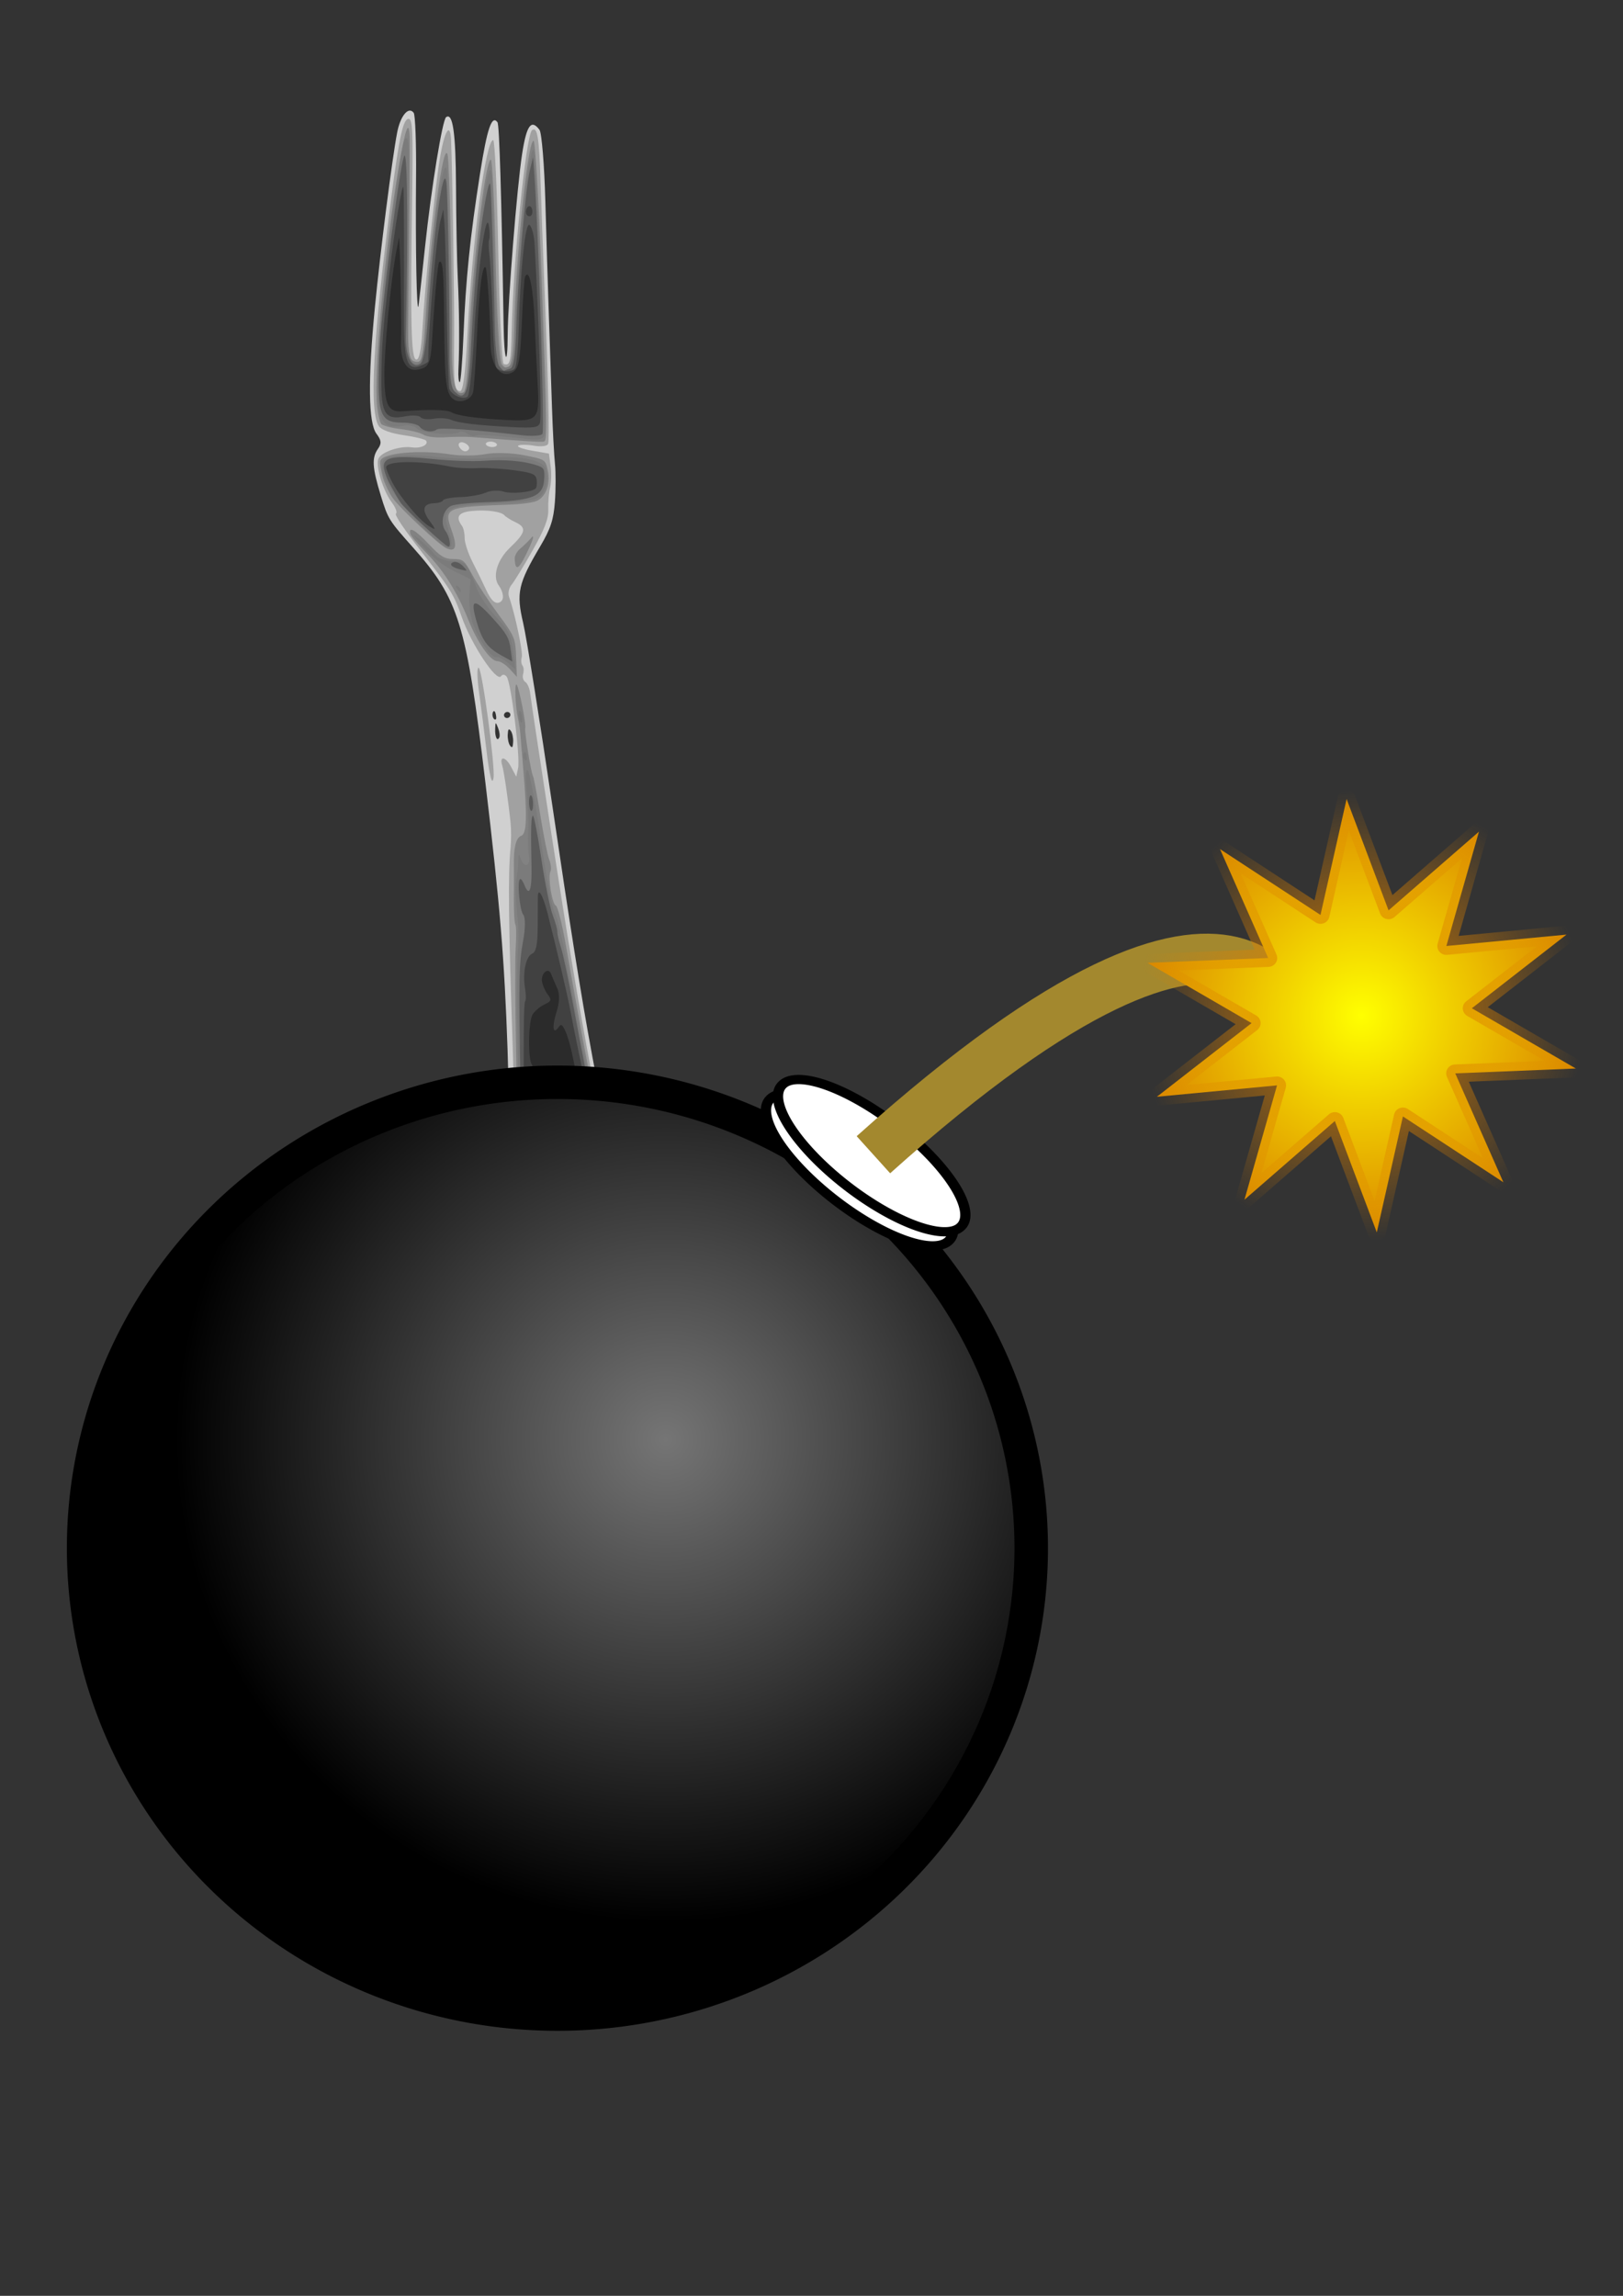 <?xml version="1.0" encoding="UTF-8" standalone="no"?>
<!-- Created with Inkscape (http://www.inkscape.org/) -->
<svg
   xmlns:dc="http://purl.org/dc/elements/1.1/"
   xmlns:cc="http://creativecommons.org/ns#"
   xmlns:rdf="http://www.w3.org/1999/02/22-rdf-syntax-ns#"
   xmlns:svg="http://www.w3.org/2000/svg"
   xmlns="http://www.w3.org/2000/svg"
   xmlns:xlink="http://www.w3.org/1999/xlink"
   xmlns:sodipodi="http://sodipodi.sourceforge.net/DTD/sodipodi-0.dtd"
   xmlns:inkscape="http://www.inkscape.org/namespaces/inkscape"
   width="744.094"
   height="1052.362"
   id="svg5076"
   sodipodi:version="0.32"
   inkscape:version="0.46"
   sodipodi:docname="forkbomb.svg"
   inkscape:output_extension="org.inkscape.output.svg.inkscape">
  <rect width="100%" height="100%" fill="#333333" stroke="none"/>
  <defs
     id="defs5078">
    <linearGradient
       id="linearGradient3519">
      <stop
         style="stop-color:#757575;stop-opacity:1;"
         offset="0"
         id="stop3521" />
      <stop
         style="stop-color:#000000;stop-opacity:1;"
         offset="1"
         id="stop3523" />
    </linearGradient>
    <linearGradient
       inkscape:collect="always"
       id="linearGradient5004">
      <stop
         style="stop-color:#dc8100;stop-opacity:1;"
         offset="0"
         id="stop5006" />
      <stop
         style="stop-color:#dc8100;stop-opacity:0;"
         offset="1"
         id="stop5008" />
    </linearGradient>
    <linearGradient
       id="linearGradient5012">
      <stop
         style="stop-color:#ffff00;stop-opacity:1;"
         offset="0"
         id="stop5014" />
      <stop
         style="stop-color:#da8600;stop-opacity:1;"
         offset="1"
         id="stop5016" />
    </linearGradient>
    <inkscape:perspective
       sodipodi:type="inkscape:persp3d"
       inkscape:vp_x="0 : 526.18109 : 1"
       inkscape:vp_y="0 : 1000 : 0"
       inkscape:vp_z="744.09448 : 526.18109 : 1"
       inkscape:persp3d-origin="372.04724 : 350.78739 : 1"
       id="perspective5084" />
    <radialGradient
       inkscape:collect="always"
       xlink:href="#linearGradient3519"
       id="radialGradient2421"
       gradientUnits="userSpaceOnUse"
       gradientTransform="matrix(1,0,0,0.986,0,12.848)"
       cx="347.492"
       cy="898.367"
       fx="347.492"
       fy="898.367"
       r="146.421" />
    <radialGradient
       inkscape:collect="always"
       xlink:href="#linearGradient5012"
       id="radialGradient2423"
       gradientUnits="userSpaceOnUse"
       gradientTransform="matrix(1,0,0,1.027,0,-12.122)"
       cx="-547.143"
       cy="442.362"
       fx="-547.143"
       fy="442.362"
       r="184.527" />
    <radialGradient
       inkscape:collect="always"
       xlink:href="#linearGradient5004"
       id="radialGradient2425"
       gradientUnits="userSpaceOnUse"
       gradientTransform="matrix(1,0,0,1.027,0,-12.122)"
       cx="-547.143"
       cy="442.362"
       fx="-547.143"
       fy="442.362"
       r="184.527" />
  </defs>
  <sodipodi:namedview
     id="base"
     pagecolor="#ffffff"
     bordercolor="#666666"
     borderopacity="1.0"
     gridtolerance="10000"
     guidetolerance="10"
     objecttolerance="10"
     inkscape:pageopacity="0.0"
     inkscape:pageshadow="2"
     inkscape:zoom="0.35"
     inkscape:cx="375"
     inkscape:cy="520"
     inkscape:document-units="px"
     inkscape:current-layer="layer1"
     showgrid="false"
     inkscape:window-width="640"
     inkscape:window-height="667"
     inkscape:window-x="110"
     inkscape:window-y="145" />
  <g
     inkscape:label="Layer 1"
     inkscape:groupmode="layer"
     id="layer1">
    <g
       id="g2405"
       transform="matrix(1.536,0,0,1.532,-231.509,-224.047)"
       inkscape:export-filename="C:\Documents and Settings\Administrador\Escritorio\Varios\fbomb.png"
       inkscape:export-xdpi="189"
       inkscape:export-ydpi="189">
      <g
         transform="translate(33.363,-340.243)"
         id="g5051">
        <g
           transform="matrix(0.54,0.72,-0.787,0.557,1086.418,622.258)"
           id="g5067">
          <path
             style="fill:#d0d0d0"
             d="M -255.307,862.966 C -257.322,862.246 -260.247,860.666 -261.807,859.455 C -263.367,858.244 -269.439,854.015 -275.301,850.057 C -281.163,846.1 -291.288,839.001 -297.801,834.282 C -315.953,821.129 -346.06,800.57 -363.202,789.621 C -388.65,773.366 -403.913,764.566 -440.036,745.32 C -486.667,720.476 -494.985,717.715 -517.815,719.508 C -529.573,720.432 -530.252,720.376 -537.815,717.849 C -547.177,714.72 -549.925,713.066 -551.163,709.81 C -551.903,707.863 -552.802,707.362 -555.558,707.362 C -560.031,707.362 -571.802,699.488 -590.155,684.219 C -604.462,672.316 -627.093,652.362 -633.374,646.112 C -637.288,642.218 -638.364,638.362 -635.537,638.362 C -634.654,638.362 -626.666,643.439 -617.787,649.644 C -598.372,663.213 -580.09,675.278 -582.143,673.169 C -582.418,672.887 -589.168,667.128 -597.143,660.373 C -611.835,647.928 -628.143,632.546 -628.143,631.134 C -628.143,628.58 -622.001,631.688 -607.297,641.684 C -598.137,647.912 -586.818,655.377 -582.143,658.274 C -573.51,663.623 -563.336,670.502 -557.327,675.053 C -555.504,676.434 -553.823,677.376 -553.593,677.146 C -553.363,676.916 -558.68,672.626 -565.409,667.612 C -580.412,656.434 -591.067,647.483 -606.393,633.179 C -617.24,623.056 -620.053,619.362 -616.915,619.362 C -615.863,619.362 -596.202,632.04 -560.772,655.564 C -550.654,662.281 -547.882,662.91 -557.38,656.333 C -566.372,650.107 -595.523,626.655 -603.615,619.138 C -610.528,612.716 -611.385,610.362 -606.808,610.362 C -605.589,610.362 -596.43,615.65 -586.456,622.112 C -576.481,628.575 -561.982,637.912 -554.236,642.862 C -546.489,647.812 -535.087,655.106 -528.897,659.071 C -522.707,663.036 -515.618,667.396 -513.143,668.76 C -510.668,670.124 -506.037,673.313 -502.853,675.847 C -498.232,679.524 -496.36,681.934 -493.583,687.786 C -487.686,700.209 -485.602,702.407 -476.06,706.267 C -471.43,708.14 -446.268,720.359 -420.143,733.422 C -352.686,767.15 -333.454,775.934 -279.011,797.883 C -231.759,816.933 -223.331,821.686 -221.569,830.275 C -221.277,831.698 -219.936,835.235 -218.59,838.134 C -217.118,841.306 -216.143,845.23 -216.143,847.984 C -216.143,851.833 -216.67,853.09 -219.453,855.873 C -222.763,859.183 -223.948,859.618 -238.143,862.739 C -247,864.686 -250.365,864.731 -255.307,862.966 z M -228.96,839.146 C -229.677,838.428 -230.143,838.369 -230.143,838.996 C -230.143,840.33 -228.96,841.513 -228.293,840.846 C -228.009,840.561 -228.309,839.796 -228.96,839.146 z M -449.568,733.483 C -449.867,732.999 -451.131,732.347 -452.377,732.033 C -454.563,731.482 -454.574,731.513 -452.702,732.912 C -450.552,734.518 -448.722,734.851 -449.568,733.483 z M -445.702,730.894 C -446.769,730.086 -448.318,729.426 -449.143,729.426 C -450.276,729.426 -450.168,729.785 -448.702,730.894 C -447.634,731.701 -446.086,732.362 -445.261,732.362 C -444.128,732.362 -444.236,732.003 -445.702,730.894 z M -455.143,730.969 C -455.143,730.753 -455.841,730.308 -456.695,729.981 C -457.585,729.639 -457.986,729.807 -457.636,730.374 C -457.049,731.324 -455.143,731.779 -455.143,730.969 z M -453.143,727.362 C -453.143,726.812 -453.593,726.362 -454.143,726.362 C -454.693,726.362 -455.143,726.812 -455.143,727.362 C -455.143,727.912 -454.693,728.362 -454.143,728.362 C -453.593,728.362 -453.143,727.912 -453.143,727.362 z"
             id="path5065" />
          <path
             style="fill:#a1a1a1"
             d="M -252.643,861.95 C -257.252,860.476 -271.958,850.889 -294.143,834.895 C -317.971,817.717 -342.874,800.673 -362.143,788.357 C -397.289,765.893 -410.755,756.861 -417.494,751.232 C -419.226,749.786 -422.218,747.727 -424.143,746.657 C -430.104,743.344 -439.556,738.599 -441.393,737.998 C -444.674,736.924 -443.194,735.48 -439.393,736.048 L -435.643,736.608 L -437.643,734.549 C -440.147,731.973 -462.2,720.362 -464.591,720.362 C -465.638,720.362 -466.152,720.897 -465.853,721.675 C -464.978,723.956 -480.361,723.077 -489.643,720.316 C -496.84,718.175 -499.273,717.96 -513.893,718.175 C -524.482,718.33 -530.143,718.056 -530.143,717.388 C -530.143,716.824 -531.863,716.362 -533.965,716.362 C -538.59,716.362 -546.553,713.778 -548.258,711.723 C -549.778,709.892 -547.945,703.876 -545.014,701.073 C -542.992,699.14 -542.5,696.362 -544.179,696.362 C -544.749,696.362 -547.329,698.387 -549.912,700.862 C -552.811,703.64 -555.526,705.362 -557.007,705.362 C -562.657,705.362 -581.934,690.618 -617.402,659.169 C -632.054,646.178 -636.05,641.936 -634.81,640.696 C -634.004,639.89 -630.45,642.099 -615.074,652.962 C -578.643,678.699 -569.233,684.852 -568.072,683.691 C -567.387,683.006 -569.747,680.614 -575.351,676.313 C -586.168,668.011 -609.954,648.04 -617.893,640.595 C -624.74,634.173 -626.311,630.842 -620.893,634.233 C -612.378,639.563 -575.49,664.093 -566.245,670.574 C -553.856,679.257 -552.412,680.031 -551.078,678.697 C -550.412,678.031 -555.175,673.831 -565.361,666.106 C -589.124,648.081 -614.539,625.425 -612.869,623.755 C -612.509,623.395 -598.456,632.175 -581.64,643.266 C -564.824,654.358 -550.633,663.165 -550.104,662.838 C -548.263,661.7 -549.194,660.676 -557.393,654.815 C -575.99,641.521 -608.143,614.552 -608.143,612.248 C -608.143,610.238 -604.941,611.789 -592.125,620.01 C -584.71,624.767 -572.793,632.352 -565.643,636.865 C -537.368,654.714 -520.608,665.655 -519.892,666.732 C -519.453,667.393 -520.388,668.999 -522.142,670.598 C -523.792,672.103 -525.143,673.843 -525.143,674.464 C -525.143,675.086 -523.336,673.962 -521.127,671.966 L -517.11,668.338 L -513.377,670.244 C -511.323,671.292 -508.743,673.156 -507.643,674.385 C -506.543,675.615 -504.056,677.63 -502.117,678.863 C -499.477,680.541 -497.416,683.462 -493.919,690.483 C -491.349,695.642 -488.975,700.852 -488.644,702.061 C -488.312,703.27 -487.051,704.549 -485.842,704.903 C -480.064,706.592 -468.069,711.746 -467.046,712.978 C -466.415,713.74 -465.333,714.362 -464.643,714.362 C -463.953,714.362 -462.85,715.01 -462.192,715.803 C -461.535,716.595 -460.378,717.006 -459.622,716.716 C -458.865,716.425 -456.986,716.875 -455.445,717.715 C -453.904,718.554 -435.093,727.876 -413.643,738.43 C -353.166,768.185 -325.299,780.73 -275.853,800.46 C -234.422,816.991 -225.264,822.239 -223.126,830.671 C -222.541,832.976 -220.898,837.232 -219.475,840.13 C -214.391,850.476 -218.76,857.86 -231.143,859.848 C -233.618,860.246 -238.1,861.199 -241.103,861.967 C -247.508,863.604 -247.468,863.604 -252.643,861.95 z M -226.386,840.085 C -227.077,838.596 -227.948,837.374 -228.321,837.37 C -229.842,837.352 -232.18,834.041 -231.756,832.507 C -231.506,831.602 -231.024,829.891 -230.684,828.704 C -230.193,826.987 -230.71,826.226 -233.216,824.976 C -236.312,823.431 -236.353,823.442 -235.676,825.633 C -235.298,826.859 -234.647,829.437 -234.231,831.362 C -233.815,833.287 -232.499,836.757 -231.308,839.072 C -230.117,841.388 -229.143,844.075 -229.143,845.045 C -229.143,846.646 -228.96,846.623 -227.136,844.799 C -225.378,843.042 -225.285,842.455 -226.386,840.085 z M -486.143,707.862 C -486.143,706.489 -488.247,705.385 -490.975,705.326 C -494.638,705.247 -498.173,700.932 -499.034,695.49 C -500.098,688.759 -501.221,687.585 -504.866,689.398 C -506.393,690.158 -508.165,690.804 -508.803,690.834 C -510.492,690.914 -513.895,694.225 -516.32,698.148 C -518.528,701.721 -517.854,703.309 -514.115,703.347 C -513.275,703.355 -511.572,704.074 -510.331,704.943 C -509.09,705.812 -505.502,706.939 -502.358,707.445 C -499.215,707.952 -494.843,708.733 -492.643,709.181 C -488.083,710.11 -486.143,709.716 -486.143,707.862 z M -533.837,688.723 C -533.485,688.371 -533.424,687.716 -533.702,687.266 C -534.326,686.258 -537.143,687.242 -537.143,688.469 C -537.143,689.495 -534.79,689.676 -533.837,688.723 z M -529.33,680.425 C -529.08,679.675 -529.455,679.3 -530.205,679.55 C -530.927,679.79 -531.715,680.578 -531.955,681.3 C -532.205,682.05 -531.83,682.425 -531.08,682.175 C -530.359,681.934 -529.571,681.147 -529.33,680.425 z M -449.143,738.751 C -453.818,736.253 -461.243,732.375 -465.643,730.133 C -470.043,727.891 -473.083,725.864 -472.399,725.628 C -471.082,725.174 -442.258,740.003 -439.693,742.454 C -437.628,744.427 -440.969,743.118 -449.143,738.751 z"
             id="path5063" />
          <path
             style="fill:#828282"
             d="M -254.643,859.99 C -259.916,857.509 -277.541,845.869 -292.643,834.893 C -310.054,822.239 -339.873,801.742 -361.643,787.463 C -373.743,779.526 -386.146,771.082 -389.205,768.698 C -392.264,766.313 -395.189,764.362 -395.705,764.361 C -396.221,764.36 -399.568,762.321 -403.143,759.829 C -406.718,757.337 -410.768,754.555 -412.143,753.646 C -416.885,750.511 -419.16,747.992 -418.663,746.427 C -418.104,744.665 -422.54,741.41 -436.143,733.598 C -440.818,730.914 -445.543,728.188 -446.643,727.54 C -447.743,726.893 -449.768,725.896 -451.143,725.325 C -454.936,723.75 -461.796,719.397 -460.514,719.379 C -459.183,719.359 -447.871,724.398 -447.143,725.335 C -446.543,726.107 -433.568,732.362 -432.567,732.362 C -432.181,732.362 -426.796,734.818 -420.601,737.819 C -414.406,740.82 -408.162,743.57 -406.727,743.93 C -405.292,744.291 -403.786,745.123 -403.38,745.78 C -402.297,747.534 -394.169,751.497 -393.06,750.811 C -392.537,750.488 -386.604,752.798 -379.876,755.945 C -337.279,775.87 -315.757,785.241 -275.643,801.331 C -235.641,817.376 -226.126,822.789 -224.136,830.633 C -223.546,832.959 -221.956,837.119 -220.603,839.877 C -217.738,845.717 -217.553,848.321 -219.709,852.49 C -221.337,855.637 -227.825,859.3 -231.844,859.34 C -233.055,859.352 -236.637,860.037 -239.804,860.862 C -247.408,862.843 -248.748,862.764 -254.643,859.99 z M -227.143,845.862 C -226.458,845.037 -225.278,844.362 -224.52,844.362 C -222.83,844.362 -222.83,844.336 -224.486,840.397 C -225.225,838.64 -226.912,836.656 -228.236,835.987 C -230.697,834.743 -231.023,832.754 -229.65,827.362 C -229.077,825.113 -229.433,824.733 -233.201,823.569 C -235.505,822.857 -237.618,822.504 -237.897,822.783 C -238.176,823.062 -237.671,824.837 -236.774,826.728 C -235.877,828.618 -235.138,830.771 -235.133,831.513 C -235.128,832.255 -233.977,835.326 -232.575,838.337 C -231.174,841.347 -230.236,844.61 -230.491,845.587 C -231.061,847.763 -228.87,847.943 -227.143,845.862 z M -487.598,719.233 C -496.956,716.873 -505.661,716.194 -513.643,717.201 C -517.493,717.687 -521.203,717.875 -521.887,717.619 C -524.457,716.656 -521.984,715.622 -515.532,714.961 C -510.001,714.394 -508.518,713.838 -506.833,711.695 C -504.896,709.233 -504.52,709.151 -498.722,709.925 C -495.379,710.371 -488.368,710.766 -483.143,710.803 C -474.055,710.866 -473.405,711.02 -468.143,714.365 L -462.643,717.862 L -466.143,718.168 C -468.068,718.336 -470.094,719.057 -470.645,719.77 C -471.986,721.505 -479.54,721.266 -487.598,719.233 z M -542.518,713.893 C -544.649,713.133 -546.851,712.054 -547.41,711.495 C -549.283,709.622 -543.03,699.632 -535.746,692.862 C -533.378,690.662 -530.409,686.755 -529.148,684.178 C -527.885,681.6 -524.463,677.43 -521.533,674.901 C -516.234,670.325 -516.198,670.312 -512.755,671.751 C -508.389,673.575 -505.723,677.453 -506.697,680.563 C -507.093,681.828 -508.818,684.824 -510.53,687.221 C -522.617,704.146 -522.686,704.481 -514.575,706.839 C -509.198,708.402 -508.106,709.892 -511.202,711.439 C -513.476,712.575 -530.406,715.367 -534.729,715.318 C -536.882,715.294 -540.387,714.653 -542.518,713.893 z M -562.656,702.227 C -572.265,697.077 -603.636,671.334 -623.83,652.028 C -633.088,643.178 -634.985,640.491 -629.48,644.022 C -626.719,645.793 -597.225,666.36 -582.143,677.03 C -570.721,685.111 -569.195,685.842 -567.435,684.083 C -566.155,682.803 -567.312,681.589 -576.805,674.243 C -599.096,656.992 -622.625,635.998 -617.695,637.756 C -615.444,638.56 -580.563,661.392 -565.237,672.095 C -555.296,679.038 -550.143,681.036 -550.143,677.95 C -550.143,677.173 -554.98,673.013 -560.893,668.706 C -578.839,655.633 -609.32,629.29 -608.044,627.957 C -607.715,627.613 -595.115,635.436 -580.044,645.342 C -564.973,655.248 -551.63,663.355 -550.393,663.358 C -546.156,663.366 -548.141,660.597 -556.893,654.292 C -577.061,639.764 -606.256,615.211 -604.959,613.869 C -604.583,613.48 -587.483,623.85 -566.959,636.913 C -523.176,664.78 -520.938,666.274 -521.338,667.359 C -521.601,668.071 -524.669,671.544 -536.362,684.362 C -537.617,685.737 -539.909,688.753 -541.456,691.065 C -543.003,693.376 -545.159,695.55 -546.247,695.895 C -547.335,696.24 -549.971,698.287 -552.105,700.443 C -554.24,702.598 -556.59,704.362 -557.329,704.362 C -558.068,704.362 -560.465,703.401 -562.656,702.227 z M -495.143,696.384 C -495.968,695.862 -496.713,694.407 -496.8,693.149 C -496.886,691.891 -497.261,689.737 -497.633,688.362 C -498.02,686.932 -496.998,688.002 -495.244,690.862 C -491.3,697.292 -491.272,698.83 -495.143,696.384 z"
             id="path5061" />
          <path
             style="fill:#7b7b7b"
             d="M -256.803,858.523 C -263.771,854.623 -272.929,848.464 -289.643,836.437 C -313.739,819.097 -336.469,803.417 -360.477,787.573 C -373.218,779.163 -385.599,770.667 -387.99,768.692 C -390.38,766.717 -394.417,763.994 -396.961,762.642 C -402.285,759.811 -407.197,756.56 -408.643,754.911 C -409.193,754.284 -410.768,752.962 -412.143,751.974 C -414.395,750.355 -414.428,750.24 -412.477,750.81 C -409.179,751.774 -408.642,749.54 -411.836,748.149 C -413.38,747.477 -416.443,745.515 -418.643,743.788 C -420.843,742.061 -425.763,738.924 -429.577,736.816 C -433.39,734.709 -435.945,732.796 -435.253,732.566 C -434.562,732.335 -424.917,736.704 -413.819,742.274 C -402.722,747.843 -392.684,752.392 -391.513,752.381 C -390.342,752.371 -382.917,755.325 -375.013,758.947 C -334.647,777.442 -310.126,787.994 -273.96,802.428 C -250.564,811.766 -236.57,818.228 -233.143,821.277 L -230.643,823.502 L -233.624,822.855 C -238.528,821.791 -238.651,821.804 -238.446,823.362 C -238.066,826.25 -234.946,834.898 -232.859,838.845 C -231.701,841.036 -230.848,844.073 -230.964,845.595 C -231.178,848.404 -228.977,849.521 -227.605,847.301 C -227.244,846.717 -225.895,845.838 -224.607,845.349 C -222.307,844.474 -222.293,844.389 -223.836,840.462 C -224.953,837.618 -226.265,836.167 -228.386,835.427 C -230.661,834.634 -231.205,833.971 -230.685,832.625 C -230.31,831.656 -229.753,829.625 -229.448,828.112 C -229.143,826.6 -228.346,825.362 -227.678,825.362 C -226.317,825.362 -224.143,829.547 -224.143,832.167 C -224.143,833.108 -223.018,835.991 -221.643,838.574 C -217.241,846.843 -218.972,854.482 -225.859,857.184 C -229.81,858.734 -239.688,860.614 -246.143,861.045 C -250.758,861.353 -252.473,860.947 -256.803,858.523 z M -440.636,730.374 C -440.986,729.807 -440.585,729.639 -439.695,729.981 C -437.962,730.645 -437.645,731.362 -439.084,731.362 C -439.601,731.362 -440.3,730.917 -440.636,730.374 z M -452.143,724.362 C -452.968,723.829 -453.193,723.393 -452.643,723.393 C -452.093,723.393 -450.968,723.829 -450.143,724.362 C -449.318,724.895 -449.093,725.332 -449.643,725.332 C -450.193,725.332 -451.318,724.895 -452.143,724.362 z M -485.29,718.903 C -487.846,718.198 -491.75,716.165 -493.966,714.384 L -497.994,711.147 L -503.591,713.794 C -507.323,715.56 -511.427,716.585 -515.915,716.871 C -521.624,717.236 -522.037,717.163 -518.643,716.389 C -516.443,715.888 -513.376,715.452 -511.828,715.42 C -509.955,715.381 -508.144,714.329 -506.414,712.273 C -503.638,708.973 -503.482,708.961 -494.143,711.349 C -491.399,712.051 -486.997,712.237 -482.864,711.827 C -476.683,711.213 -475.589,711.404 -470.478,713.99 L -464.871,716.827 L -468.23,717.514 C -470.078,717.892 -471.751,718.687 -471.949,719.282 C -472.425,720.707 -479.468,720.507 -485.29,718.903 z M -498.872,715.758 C -498.54,715.426 -497.677,715.39 -496.955,715.679 C -496.158,715.998 -496.395,716.235 -497.56,716.283 C -498.614,716.327 -499.204,716.09 -498.872,715.758 z M -544.393,712.79 C -545.905,711.97 -547.141,710.75 -547.139,710.08 C -547.132,707.835 -543.153,702.299 -537.058,696.054 C -533.734,692.649 -529.467,687.326 -527.575,684.225 C -522.907,676.575 -516.734,671.05 -513.836,671.928 C -510.545,672.925 -507.143,676.436 -507.143,678.836 C -507.143,680.004 -508.38,682.788 -509.893,685.021 C -511.405,687.255 -514.574,691.944 -516.934,695.441 C -522.381,703.512 -522.181,705.376 -515.643,707.444 C -507.989,709.865 -509.088,711.612 -519.143,713.007 C -531.165,714.676 -541.074,714.591 -544.393,712.79 z M -570.263,696.736 C -585.2,686.183 -630.143,647.541 -630.143,645.251 C -630.143,643.842 -628.546,644.845 -609.143,658.446 C -599.518,665.192 -586.918,674.023 -581.143,678.069 C -570.905,685.242 -566.643,686.768 -566.643,683.26 C -566.643,682.378 -572.043,677.459 -578.643,672.327 C -599.585,656.044 -618.51,639.046 -613.865,640.691 C -612.887,641.038 -600.131,649.318 -585.519,659.092 C -550.639,682.422 -553.196,680.886 -551.267,679.669 C -550.374,679.105 -549.643,678.194 -549.643,677.644 C -549.643,677.095 -555.268,672.455 -562.143,667.334 C -582.663,652.05 -611.601,626.595 -604.143,630.389 C -602.768,631.089 -590.618,638.872 -577.143,647.685 C -563.668,656.498 -551.743,663.743 -550.643,663.785 C -549.355,663.835 -548.56,663.15 -548.41,661.862 C -548.236,660.368 -550.387,658.315 -556.91,653.746 C -575.046,641.044 -606.921,614.162 -602.036,615.688 C -600.599,616.137 -577.472,630.603 -537.97,655.763 C -530.449,660.553 -523.739,665.144 -523.058,665.965 C -522.031,667.202 -522.515,668.174 -525.894,671.66 C -533.246,679.242 -536.143,682.561 -536.143,683.401 C -536.143,683.855 -537.043,684.513 -538.143,684.862 C -539.243,685.211 -540.143,685.983 -540.143,686.577 C -540.143,688.632 -547.285,696.362 -549.184,696.362 C -550.274,696.362 -551.729,697.596 -552.58,699.241 C -555.686,705.246 -558.852,704.798 -570.263,696.736 z"
             id="path5059" />
          <path
             style="fill:#5b5b5b"
             d="M -253.143,860.099 C -256.545,858.564 -281.576,841.958 -292.643,833.894 C -310.874,820.61 -336.686,802.58 -352.101,792.362 C -380.395,773.607 -384.568,770.632 -389.749,765.511 C -392.595,762.699 -395.694,760.524 -396.749,760.598 C -398.604,760.728 -407.143,755.916 -407.143,754.741 C -407.143,754.413 -406.018,754.428 -404.643,754.773 C -400.411,755.835 -401.851,753.822 -408.393,749.528 C -418.86,742.658 -422.281,740.167 -421.845,739.73 C -421.615,739.501 -415.572,742.216 -408.416,745.764 C -401.26,749.312 -393.433,752.742 -391.024,753.386 C -388.614,754.031 -386.193,754.905 -385.643,755.33 C -385.093,755.754 -382.843,756.676 -380.643,757.378 C -378.443,758.08 -370.343,761.547 -362.643,765.083 C -334.594,777.962 -309.807,788.49 -269.643,804.585 C -249.907,812.494 -238.549,817.735 -234.643,820.735 C -232.761,822.18 -232.864,822.236 -236.393,821.686 C -240.75,821.006 -240.896,821.484 -238.165,827.503 C -237.077,829.901 -236.177,832.68 -236.165,833.679 C -236.153,834.678 -235.018,836.971 -233.643,838.773 C -231.017,842.216 -230.465,844.825 -232.143,845.862 C -234.088,847.064 -233.105,848.362 -230.25,848.362 C -228.562,848.362 -227.11,847.718 -226.763,846.815 C -226.437,845.964 -225.376,845.402 -224.406,845.565 C -222.938,845.812 -222.679,845.193 -222.86,841.862 C -223.061,838.165 -222.967,838.008 -221.623,839.786 C -219.218,842.966 -218.791,847.781 -220.603,851.285 C -222.503,854.959 -227.545,858.348 -231.143,858.369 C -232.518,858.377 -235.852,859.054 -238.552,859.873 C -244.272,861.608 -249.614,861.691 -253.143,860.099 z M -227.893,835.331 C -230.411,834.319 -230.692,832.662 -228.982,828.909 C -227.386,825.406 -226.417,825.713 -225.195,830.112 C -223.404,836.561 -223.65,837.036 -227.893,835.331 z M -426.702,737.894 C -427.769,737.086 -428.166,736.411 -427.584,736.394 C -427.002,736.376 -425.652,737.023 -424.584,737.83 C -423.516,738.638 -423.119,739.313 -423.702,739.33 C -424.284,739.348 -425.634,738.701 -426.702,737.894 z M -485.581,717.469 C -492.931,714.882 -492.338,713.725 -483.257,712.933 C -476.439,712.338 -474.744,712.519 -471.487,714.19 L -467.681,716.142 L -471.534,717.752 C -476.313,719.749 -479.273,719.689 -485.581,717.469 z M -539.279,713.445 C -541.829,713.088 -544.63,712.203 -545.503,711.478 C -547.746,709.617 -545.994,706.579 -537.65,697.862 C -533.965,694.012 -529.473,688.612 -527.669,685.862 C -524.132,680.471 -520.014,676.008 -516.336,673.58 C -514.226,672.187 -513.798,672.228 -511.336,674.06 C -506.443,677.699 -507.243,680.917 -516.083,693.16 C -518.745,696.846 -521.22,700.852 -521.584,702.061 C -522.4,704.776 -519.175,708.355 -515.893,708.377 C -513.602,708.393 -510.316,709.954 -511.172,710.62 C -512.069,711.319 -529.826,714.362 -532.229,714.229 C -533.557,714.155 -536.729,713.803 -539.279,713.445 z M -505.898,712.112 C -505.671,711.425 -504.396,710.736 -503.065,710.583 C -500.719,710.312 -500.704,710.352 -502.584,711.833 C -504.935,713.685 -506.458,713.813 -505.898,712.112 z M -569.39,697.007 C -577.851,691.117 -582.866,687.156 -594.143,677.454 C -611.717,662.335 -626.189,649.075 -625.677,648.563 C -625.019,647.905 -602.335,663.271 -576.658,681.77 C -571.043,685.816 -566.143,686.599 -566.143,683.452 C -566.143,682.192 -570.338,678.286 -578.464,671.981 C -598.816,656.19 -617.2,639.585 -610.16,643.353 C -606.985,645.052 -575.24,666.047 -564.143,673.787 C -557.552,678.384 -553.88,680.328 -552.151,680.137 C -546.777,679.544 -548.923,676.773 -562.849,666.322 C -570.436,660.63 -581.143,652.058 -586.643,647.274 C -596.727,638.504 -603.914,631.363 -601.143,632.867 C -598.807,634.136 -572.709,650.946 -562.109,658.009 C -556.866,661.503 -551.579,664.362 -550.359,664.362 C -549.14,664.362 -548.143,664.174 -548.143,663.944 C -548.143,663.714 -547.892,662.872 -547.586,662.073 C -547.205,661.082 -550.387,658.174 -557.619,652.903 C -570.771,643.319 -593.629,624.704 -597.643,620.31 L -600.643,617.026 L -596.643,619.377 C -580.4,628.926 -524.63,664.765 -523.718,666.24 C -523.345,666.843 -524.976,669.299 -527.342,671.698 C -538.454,682.964 -545.143,690.463 -545.143,691.655 C -545.143,693.477 -547.219,695.362 -549.224,695.362 C -550.149,695.362 -552.107,696.937 -553.575,698.862 C -557.35,703.811 -560.073,703.492 -569.39,697.007 z"
             id="path5057" />
          <path
             style="fill:#414141"
             d="M -252.797,859.366 C -256.338,857.938 -271.679,847.802 -287.428,836.486 C -317.908,814.584 -323.93,810.318 -335.141,802.688 C -365.737,781.865 -372.668,777.018 -372.973,776.231 C -373.155,775.763 -374.735,774.701 -376.484,773.871 C -381.179,771.643 -385.039,767.716 -384.566,765.649 C -384.271,764.363 -385.975,762.601 -390.644,759.362 C -394.211,756.887 -397.921,754.314 -398.887,753.644 C -401.673,751.712 -398.461,752.037 -392.629,754.278 C -380.925,758.776 -366.284,764.708 -361.643,766.833 C -349.085,772.584 -311.398,788.518 -284.823,799.312 C -248.993,813.867 -238.754,818.591 -241.893,819.121 C -244.648,819.587 -244.656,819.796 -242.076,823.97 C -240.939,825.81 -240.143,828.113 -240.306,829.088 C -240.786,831.963 -238.24,836.914 -235.08,839.25 C -233.465,840.445 -232.143,842.309 -232.143,843.392 C -232.143,845.611 -233.333,845.866 -236.294,844.281 C -239.304,842.67 -239.478,843.708 -236.701,846.705 C -233.961,849.661 -229.688,850.212 -226.663,848.001 C -224.773,846.619 -221.143,846.902 -221.143,848.432 C -221.143,850.846 -223.745,854.347 -226.511,855.654 C -230.779,857.67 -242.861,860.395 -247.143,860.307 C -249.068,860.268 -251.612,859.844 -252.797,859.366 z M -257.143,844.803 C -257.143,843.946 -257.593,843.522 -258.143,843.862 C -258.693,844.202 -259.143,844.904 -259.143,845.421 C -259.143,845.939 -258.693,846.362 -258.143,846.362 C -257.593,846.362 -257.143,845.661 -257.143,844.803 z M -282.143,803.362 C -282.143,802.812 -282.818,802.362 -283.643,802.362 C -284.468,802.362 -285.143,802.812 -285.143,803.362 C -285.143,803.912 -284.468,804.362 -283.643,804.362 C -282.818,804.362 -282.143,803.912 -282.143,803.362 z M -229.409,833.762 C -230.177,832.995 -228.095,828.362 -226.982,828.362 C -226.521,828.362 -226.137,828.7 -226.129,829.112 C -226.122,829.525 -225.844,830.875 -225.513,832.112 C -225.038,833.882 -225.325,834.362 -226.86,834.362 C -227.932,834.362 -229.079,834.092 -229.409,833.762 z M -539.351,712.497 C -541.94,712.103 -544.336,711.502 -544.675,711.164 C -546.148,709.69 -539.84,701.404 -532.635,695.348 C -530.989,693.965 -528.42,691.04 -526.926,688.848 C -525.431,686.656 -521.971,682.694 -519.236,680.045 C -514.918,675.862 -513.992,675.372 -512.203,676.33 C -511.07,676.936 -510.143,677.798 -510.143,678.244 C -510.143,680.218 -513.4,685.3 -515.58,686.729 C -516.894,687.59 -518.263,689.634 -518.623,691.27 C -518.982,692.907 -520.612,696.09 -522.244,698.344 C -523.877,700.597 -524.986,702.807 -524.71,703.254 C -524.433,703.702 -524.817,704.902 -525.564,705.923 C -527.674,708.809 -526.376,710.355 -521.786,710.426 C -518.003,710.483 -517.86,710.576 -520.143,711.486 C -523.543,712.842 -533.612,713.372 -539.351,712.497 z M -569.363,696.04 C -578.305,689.799 -582.879,686.149 -596.643,674.268 C -607.702,664.721 -619.481,653.576 -617.143,654.871 C -615.518,655.771 -599.083,666.962 -581.864,678.893 C -570.161,687.002 -566.61,688.073 -565.542,683.816 C -565.19,682.415 -565.069,681.161 -565.273,681.03 C -572.062,676.636 -597.416,655.984 -601.143,651.812 L -603.643,649.012 L -599.643,651.331 C -597.443,652.606 -586.613,659.643 -575.576,666.967 C -564.54,674.291 -554.787,680.561 -553.905,680.9 C -551.886,681.675 -548.143,679.742 -548.143,677.926 C -548.143,677.175 -555.005,671.341 -563.393,664.961 C -580.048,652.293 -595.932,638.105 -590.456,640.787 C -588.704,641.646 -587.018,642.755 -586.711,643.251 C -586.404,643.748 -584.377,645.081 -582.206,646.212 C -580.035,647.344 -572.311,652.115 -565.041,656.816 C -557.771,661.516 -551.252,665.362 -550.554,665.362 C -548.604,665.362 -546.163,662.474 -546.772,660.887 C -547.071,660.108 -551.087,656.73 -555.696,653.381 C -572.582,641.113 -584.726,630.907 -582.865,630.548 C -581.887,630.359 -579.187,631.362 -576.865,632.777 C -555.527,645.776 -528.553,663.164 -527.205,664.788 C -526.167,666.038 -526.849,667.315 -531.301,672.455 C -538.676,680.971 -542.784,685.1 -545.129,686.355 C -546.225,686.941 -547.813,688.758 -548.658,690.392 C -549.503,692.026 -550.821,693.362 -551.586,693.362 C -552.352,693.362 -553.803,695.05 -554.811,697.112 C -557.534,702.687 -560.111,702.497 -569.363,696.04 z M -587.476,628.696 C -588.691,627.481 -588.167,626.416 -586.643,627.001 C -585.818,627.317 -585.143,627.978 -585.143,628.469 C -585.143,629.518 -586.521,629.651 -587.476,628.696 z"
             id="path5055" />
          <path
             style="fill:#2b2b2b"
             d="M -260.181,853.568 C -273.661,845.313 -278.32,842.256 -280.955,839.934 C -282.227,838.813 -287.439,834.964 -292.538,831.379 C -304.795,822.763 -309.933,819.056 -319.59,811.862 C -324.02,808.562 -332.972,802.27 -339.483,797.88 C -345.994,793.489 -351.747,789.102 -352.267,788.13 C -352.788,787.158 -353.81,786.362 -354.539,786.362 C -356.755,786.362 -366.897,779.198 -367.949,776.889 C -368.491,775.699 -368.704,773.518 -368.422,772.043 C -367.969,769.674 -368.222,769.362 -370.592,769.362 C -372.067,769.362 -374.145,768.896 -375.209,768.327 C -377.673,767.008 -377.825,764.035 -375.393,764.72 C -374.43,764.991 -372.192,765.505 -370.418,765.861 C -368.322,766.283 -366.106,767.884 -364.084,770.436 C -360.948,774.396 -358.414,775.703 -359.535,772.783 C -360.04,771.466 -359.601,771.319 -356.892,771.894 C -355.105,772.274 -351.267,773.66 -348.363,774.974 C -345.459,776.287 -342.662,777.362 -342.147,777.362 C -340.654,777.362 -334.143,780.663 -334.143,781.42 C -334.143,781.797 -332.453,782.377 -330.387,782.707 C -328.321,783.037 -324.834,784.176 -322.637,785.236 C -320.44,786.297 -312.705,789.435 -305.448,792.209 C -287.835,798.943 -286.143,799.873 -286.143,802.82 C -286.143,805.967 -282.353,807.37 -280.543,804.894 C -278.827,802.548 -274.815,803.754 -275.645,806.367 C -276.207,808.14 -273.868,810.103 -269.025,811.919 C -267.757,812.395 -267.515,813.483 -267.905,816.944 C -268.353,820.915 -268.192,821.362 -266.318,821.362 C -264.738,821.362 -264.079,820.537 -263.594,817.954 C -262.894,814.224 -260.147,812.754 -257.01,814.433 C -255.641,815.166 -255.346,816.126 -255.797,818.382 C -256.331,821.054 -256.134,821.362 -253.89,821.362 C -250.608,821.362 -248.454,823.828 -250.054,825.755 C -250.969,826.857 -250.635,827.565 -248.448,829.159 C -246.56,830.533 -245.592,832.229 -245.387,834.516 C -245.222,836.356 -244.829,839.524 -244.512,841.555 C -244.032,844.639 -244.37,845.68 -246.559,847.869 C -250.13,851.44 -248.841,852.957 -244.51,850.28 C -241.359,848.332 -240.625,848.247 -236.629,849.366 C -234.175,850.053 -230.648,850.304 -228.67,849.933 C -225.897,849.413 -224.98,849.624 -224.493,850.892 C -223.485,853.519 -226.315,855.343 -234.609,857.416 C -247.149,860.55 -249.311,860.225 -260.181,853.568 z M -255.643,845.393 C -255.643,843.919 -256.452,842.792 -257.893,842.259 C -259.899,841.517 -260.143,841.74 -260.143,844.311 C -260.143,847.071 -258.785,848.481 -256.643,847.946 C -256.093,847.808 -255.643,846.66 -255.643,845.393 z M -251.643,840.293 C -251.643,838.797 -252.305,837.762 -253.396,837.552 C -255.645,837.119 -256.747,839.929 -255.105,841.908 C -253.371,843.997 -251.643,843.19 -251.643,840.293 z M -267.602,838.296 C -266.681,836.807 -267.748,835.997 -269.663,836.732 C -270.547,837.071 -270.99,837.801 -270.647,838.355 C -269.837,839.667 -268.432,839.639 -267.602,838.296 z M -252.479,832.795 C -251.645,830.623 -253.761,828.58 -255.276,830.095 C -256.556,831.375 -255.763,834.362 -254.143,834.362 C -253.558,834.362 -252.809,833.657 -252.479,832.795 z M -270.85,824.028 C -271.306,823.29 -271.627,823.314 -271.891,824.105 C -272.1,824.735 -272.918,825.002 -273.707,824.699 C -275.163,824.141 -275.747,826.425 -274.474,827.698 C -273.475,828.697 -270.085,825.265 -270.85,824.028 z M -241.143,839.362 C -241.143,838.812 -240.944,838.362 -240.702,838.362 C -240.459,838.362 -239.983,838.812 -239.643,839.362 C -239.303,839.912 -239.501,840.362 -240.084,840.362 C -240.666,840.362 -241.143,839.912 -241.143,839.362 z M -228.643,832.362 C -228.303,831.812 -227.601,831.362 -227.084,831.362 C -226.566,831.362 -226.143,831.812 -226.143,832.362 C -226.143,832.912 -226.844,833.362 -227.702,833.362 C -228.559,833.362 -228.983,832.912 -228.643,832.362 z M -569.654,694.675 C -576.656,689.98 -594.573,675.133 -601.143,668.583 L -604.643,665.093 L -600.643,667.593 C -593.311,672.174 -579.694,681.253 -575.545,684.327 C -570.82,687.827 -566.696,688.265 -565.178,685.428 C -563.364,682.037 -564.01,680.977 -571.31,675.362 C -581.224,667.737 -590.143,660.379 -590.143,659.826 C -590.143,658.454 -586.919,660.316 -572.704,669.9 C -556.098,681.096 -552.953,682.754 -550.062,681.836 C -547.692,681.084 -546.645,677.668 -548.206,675.786 C -548.882,674.972 -555.332,669.88 -562.539,664.471 C -574.82,655.254 -581.515,649.362 -579.706,649.362 C -578.841,649.362 -565.239,657.536 -558.143,662.32 C -551.798,666.598 -546.143,666.329 -546.143,661.749 C -546.143,659.853 -548.542,657.566 -557.6,650.83 C -563.901,646.144 -569.328,641.872 -569.659,641.336 C -571.33,638.633 -565.498,641.118 -555.643,647.31 C -549.593,651.111 -541.613,656.068 -537.909,658.326 C -528.136,664.285 -527.93,665.111 -534.345,672.57 C -540.526,679.757 -545.033,684.089 -547.143,684.87 C -548.565,685.397 -552.429,690.209 -556.485,696.503 C -559.047,700.479 -561.509,700.137 -569.654,694.675 z"
             id="path5053" />
        </g>
      </g>
      <path
         transform="translate(1.935,-321.672)"
         d="M 456.589,931.144 A 141.421,139.401 0 1 1 173.746,931.144 A 141.421,139.401 0 1 1 456.589,931.144 z"
         sodipodi:ry="139.40105"
         sodipodi:rx="141.42136"
         sodipodi:cy="931.14386"
         sodipodi:cx="315.1676"
         id="path3517"
         style="opacity:1;fill:url(#radialGradient2421);fill-opacity:1;fill-rule:nonzero;stroke:#000000;stroke-width:10;stroke-linecap:round;stroke-linejoin:round;stroke-miterlimit:4;stroke-dasharray:none;stroke-dashoffset:0;stroke-opacity:1"
         sodipodi:type="arc" />
      <path
         transform="matrix(0.23,0.182,-0.202,0.208,629.778,534.13)"
         d="M -521.239,375.56 A 116.168,40.406 0 1 1 -753.574,375.56 A 116.168,40.406 0 1 1 -521.239,375.56 z"
         sodipodi:ry="40.406101"
         sodipodi:rx="116.16754"
         sodipodi:cy="375.55997"
         sodipodi:cx="-637.40625"
         id="path3529"
         style="opacity:1;fill:#ffffff;fill-opacity:1;fill-rule:nonzero;stroke:#000000;stroke-width:10;stroke-linecap:round;stroke-linejoin:round;stroke-miterlimit:4;stroke-dasharray:none;stroke-dashoffset:0;stroke-opacity:1"
         sodipodi:type="arc" />
      <path
         transform="matrix(0.23,0.182,-0.202,0.208,633.37,529.913)"
         d="M -521.239,375.56 A 116.168,40.406 0 1 1 -753.574,375.56 A 116.168,40.406 0 1 1 -521.239,375.56 z"
         sodipodi:ry="40.406101"
         sodipodi:rx="116.16754"
         sodipodi:cy="375.55997"
         sodipodi:cx="-637.40625"
         id="path3527"
         style="opacity:1;fill:#ffffff;fill-opacity:1;fill-rule:nonzero;stroke:#000000;stroke-width:10;stroke-linecap:round;stroke-linejoin:round;stroke-miterlimit:4;stroke-dasharray:none;stroke-dashoffset:0;stroke-opacity:1"
         sodipodi:type="arc" />
      <path
         id="path3533"
         d="M 411.419,491.748 C 528.579,386.328 537.463,455.129 537.463,455.129"
         style="fill:none;fill-rule:evenodd;stroke:#a3882e;stroke-width:14.934;stroke-linecap:butt;stroke-linejoin:miter;stroke-miterlimit:4;stroke-dasharray:none;stroke-opacity:1" />
      <path
         transform="matrix(0.361,0,0,0.356,754.683,292.663)"
         d="M -430,582.362 L -513.069,527.036 L -534.662,624.479 L -569.347,530.892 L -644.092,597.034 L -617.143,500.934 L -716.49,510.509 L -638.201,448.603 L -724.203,397.955 L -624.479,393.888 L -664.286,302.362 L -581.216,357.689 L -559.624,260.245 L -524.939,353.832 L -450.194,287.69 L -477.143,383.791 L -377.796,374.215 L -456.084,436.122 L -370.082,486.77 L -469.807,490.837 L -430,582.362 z"
         inkscape:randomized="0"
         inkscape:rounded="0"
         inkscape:flatsided="false"
         sodipodi:arg2="1.1882133"
         sodipodi:arg1="0.87405405"
         sodipodi:r2="91.272186"
         sodipodi:r1="182.54437"
         sodipodi:cy="442.36218"
         sodipodi:cx="-547.14288"
         sodipodi:sides="10"
         id="path5002"
         style="opacity:1;fill:url(#radialGradient2423);fill-opacity:1;fill-rule:nonzero;stroke:url(#radialGradient2425);stroke-width:14.934;stroke-linecap:round;stroke-linejoin:round;stroke-miterlimit:4;stroke-dasharray:none;stroke-dashoffset:0;stroke-opacity:1"
         sodipodi:type="star" />
    </g>
  </g>
</svg>
